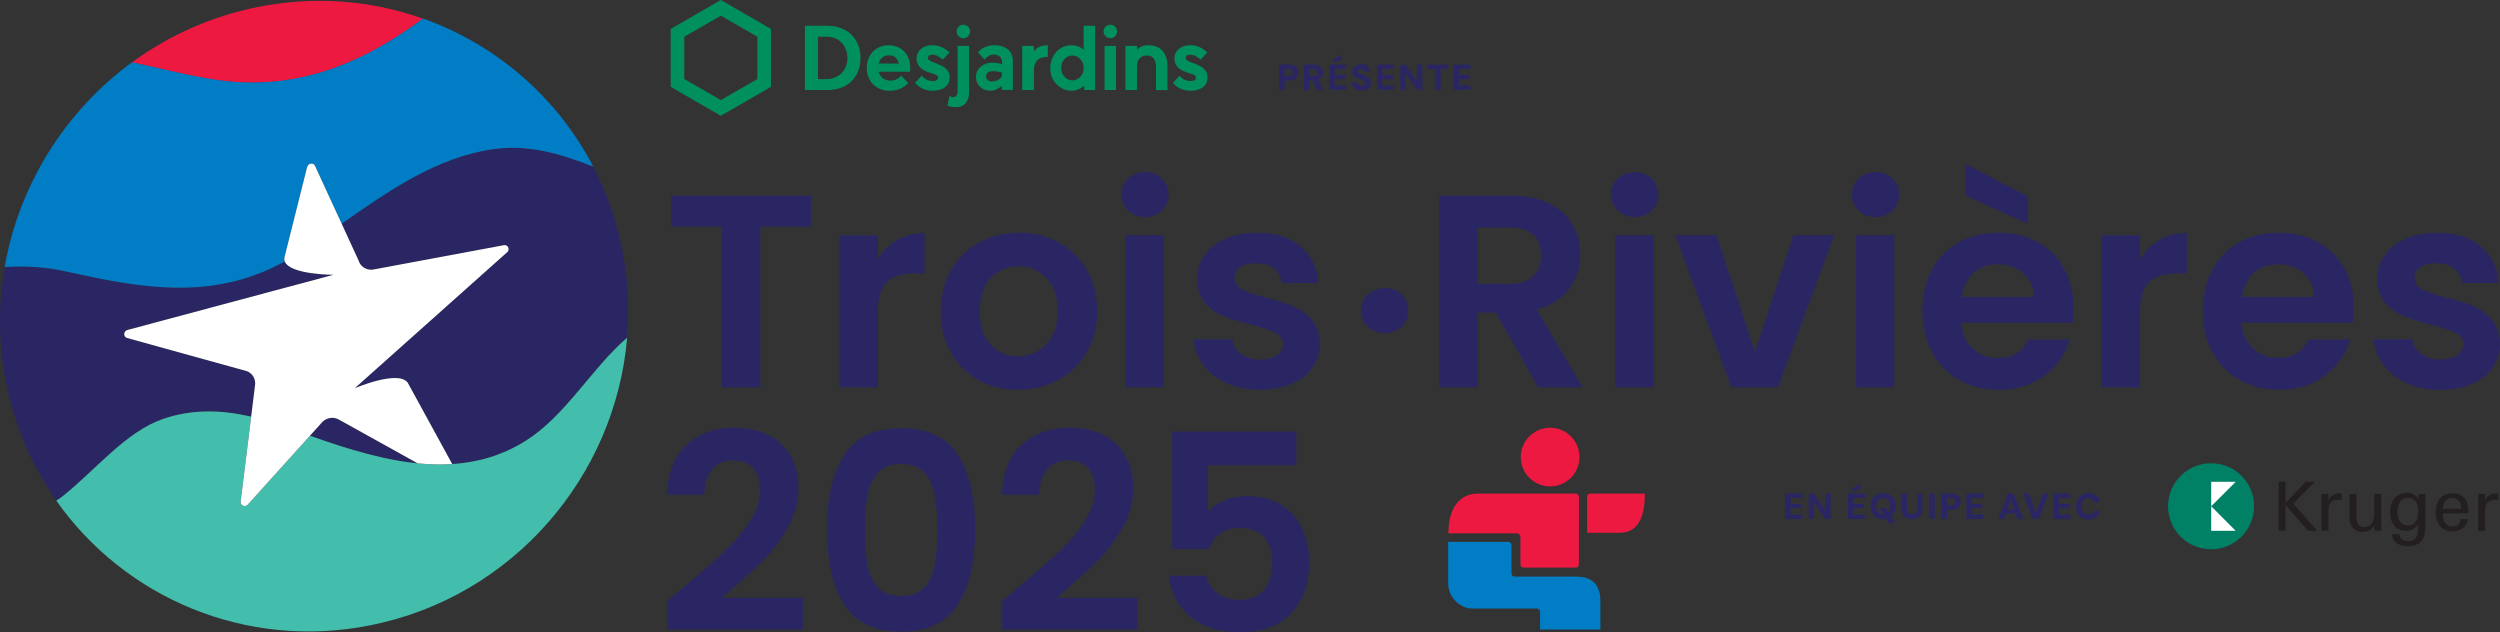 <?xml version="1.0" encoding="UTF-8"?><svg id="Layer_1" xmlns="http://www.w3.org/2000/svg" viewBox="0 0 576 145.67"><rect x="0" y="0" width="576" height="145.67" fill="#333333" stroke="none"/><defs><style>.cls-1{fill:none;}.cls-1,.cls-2,.cls-3,.cls-4,.cls-5,.cls-6,.cls-7,.cls-8,.cls-9,.cls-10{stroke-width:0px;}.cls-2{fill:#282560;}.cls-3{fill:#292663;}.cls-4{fill:#43bead;}.cls-5{fill:#231f20;}.cls-6{fill:#fff;}.cls-7{fill:#ed1941;}.cls-8{fill:#00905e;}.cls-9{fill:#008165;}.cls-10{fill:#007dc5;}</style></defs><path class="cls-3" d="M186.96,45.09v7.15h-11.76v37h-8.85v-37h-11.76v-7.15h32.38Z"/><path class="cls-3" d="M206.73,55.27c1.83-1.05,3.93-1.58,6.29-1.58v9.3h-2.34c-2.78,0-4.88.65-6.29,1.96-1.41,1.31-2.12,3.58-2.12,6.83v17.46h-8.85v-35.04h8.85v5.44c1.14-1.85,2.62-3.31,4.46-4.36Z"/><path class="cls-3" d="M225.42,87.56c-2.7-1.5-4.82-3.62-6.36-6.36-1.54-2.74-2.31-5.9-2.31-9.49s.79-6.75,2.37-9.49c1.58-2.74,3.74-4.86,6.48-6.36,2.74-1.5,5.8-2.25,9.17-2.25s6.43.75,9.17,2.25c2.74,1.5,4.9,3.62,6.48,6.36,1.58,2.74,2.37,5.9,2.37,9.49s-.81,6.75-2.43,9.49c-1.62,2.74-3.82,4.86-6.58,6.36-2.76,1.5-5.85,2.25-9.27,2.25s-6.41-.75-9.11-2.25ZM239.05,80.92c1.41-.78,2.54-1.95,3.38-3.51.84-1.56,1.27-3.46,1.27-5.69,0-3.33-.88-5.89-2.62-7.68-1.75-1.79-3.89-2.69-6.42-2.69s-4.65.9-6.36,2.69c-1.71,1.79-2.56,4.35-2.56,7.68s.83,5.89,2.5,7.68c1.67,1.79,3.76,2.69,6.29,2.69,1.6,0,3.11-.39,4.52-1.17Z"/><path class="cls-3" d="M259.92,48.53c-1.03-.99-1.55-2.22-1.55-3.7s.52-2.71,1.55-3.7c1.03-.99,2.33-1.49,3.89-1.49s2.86.5,3.89,1.49c1.03.99,1.55,2.22,1.55,3.7s-.52,2.71-1.55,3.7c-1.03.99-2.33,1.49-3.89,1.49s-2.86-.5-3.89-1.49ZM268.17,54.19v35.04h-8.85v-35.04h8.85Z"/><path class="cls-3" d="M282.59,88.25c-2.28-1.03-4.08-2.44-5.41-4.21s-2.06-3.73-2.18-5.88h8.92c.17,1.35.83,2.47,1.99,3.35,1.16.89,2.6,1.33,4.33,1.33s3-.34,3.95-1.01c.95-.67,1.42-1.54,1.42-2.59,0-1.14-.58-1.99-1.74-2.56-1.16-.57-3-1.19-5.53-1.87-2.61-.63-4.75-1.29-6.42-1.96-1.67-.67-3.1-1.71-4.3-3.1s-1.8-3.27-1.8-5.63c0-1.94.56-3.71,1.68-5.31,1.12-1.6,2.72-2.87,4.81-3.79,2.09-.93,4.54-1.39,7.37-1.39,4.17,0,7.5,1.04,9.99,3.13,2.49,2.09,3.86,4.9,4.11,8.44h-8.48c-.13-1.39-.71-2.5-1.74-3.32-1.03-.82-2.41-1.23-4.14-1.23-1.6,0-2.84.3-3.7.89-.86.59-1.3,1.41-1.3,2.47,0,1.18.59,2.08,1.77,2.69,1.18.61,3.01,1.23,5.5,1.87,2.53.63,4.62,1.29,6.26,1.96,1.64.67,3.07,1.72,4.27,3.13,1.2,1.41,1.82,3.28,1.87,5.6,0,2.02-.56,3.84-1.68,5.44-1.12,1.6-2.72,2.86-4.81,3.76-2.09.91-4.52,1.36-7.31,1.36s-5.44-.52-7.72-1.55Z"/><path class="cls-3" d="M315.14,75.27c-1.03-.99-1.55-2.22-1.55-3.7s.52-2.71,1.55-3.7c1.03-.99,2.35-1.49,3.95-1.49s2.85.5,3.86,1.49c1.01.99,1.52,2.22,1.52,3.7s-.51,2.71-1.52,3.7c-1.01.99-2.3,1.49-3.86,1.49s-2.92-.49-3.95-1.49Z"/><path class="cls-3" d="M354.38,89.23l-9.74-17.2h-4.17v17.2h-8.85v-44.15h16.57c3.42,0,6.32.6,8.73,1.8,2.4,1.2,4.21,2.83,5.41,4.87,1.2,2.05,1.8,4.33,1.8,6.86,0,2.91-.84,5.53-2.53,7.87-1.69,2.34-4.2,3.95-7.53,4.84l10.56,17.9h-10.25ZM340.47,65.39h7.4c2.4,0,4.19-.58,5.38-1.74,1.18-1.16,1.77-2.77,1.77-4.84s-.59-3.59-1.77-4.71c-1.18-1.12-2.97-1.68-5.38-1.68h-7.4v12.97Z"/><path class="cls-3" d="M372.75,48.53c-1.03-.99-1.55-2.22-1.55-3.7s.52-2.71,1.55-3.7c1.03-.99,2.33-1.49,3.89-1.49s2.86.5,3.89,1.49c1.03.99,1.55,2.22,1.55,3.7s-.52,2.71-1.55,3.7c-1.03.99-2.33,1.49-3.89,1.49s-2.86-.5-3.89-1.49ZM381.01,54.19v35.04h-8.85v-35.04h8.85Z"/><path class="cls-3" d="M404.35,81.07l8.85-26.88h9.42l-12.97,35.04h-10.75l-12.9-35.04h9.49l8.85,26.88Z"/><path class="cls-3" d="M428.22,48.53c-1.03-.99-1.55-2.22-1.55-3.7s.52-2.71,1.55-3.7c1.03-.99,2.33-1.49,3.89-1.49s2.86.5,3.89,1.49c1.03.99,1.55,2.22,1.55,3.7s-.52,2.71-1.55,3.7c-1.03.99-2.33,1.49-3.89,1.49s-2.86-.5-3.89-1.49ZM436.48,54.19v35.04h-8.85v-35.04h8.85Z"/><path class="cls-3" d="M477.52,74.37h-25.62c.21,2.53,1.1,4.51,2.66,5.95,1.56,1.43,3.48,2.15,5.76,2.15,3.29,0,5.63-1.41,7.02-4.24h9.55c-1.01,3.37-2.95,6.15-5.82,8.32-2.87,2.17-6.39,3.26-10.56,3.26-3.37,0-6.4-.75-9.08-2.25-2.68-1.5-4.77-3.62-6.26-6.36-1.5-2.74-2.25-5.9-2.25-9.49s.74-6.81,2.21-9.55c1.47-2.74,3.54-4.85,6.2-6.33,2.66-1.48,5.71-2.21,9.17-2.21s6.31.72,8.95,2.15c2.63,1.43,4.68,3.47,6.13,6.1,1.45,2.64,2.18,5.66,2.18,9.08,0,1.27-.08,2.4-.25,3.42ZM468.61,68.43c-.04-2.28-.86-4.1-2.47-5.47-1.6-1.37-3.56-2.06-5.88-2.06-2.19,0-4.04.66-5.53,1.99-1.5,1.33-2.41,3.17-2.75,5.53h16.63ZM467.28,45.28v6.32l-14.55-6.64v-7.21l14.55,7.53Z"/><path class="cls-3" d="M497.54,55.27c1.83-1.05,3.93-1.58,6.29-1.58v9.3h-2.34c-2.78,0-4.88.65-6.29,1.96-1.41,1.31-2.12,3.58-2.12,6.83v17.46h-8.85v-35.04h8.85v5.44c1.14-1.85,2.63-3.31,4.46-4.36Z"/><path class="cls-3" d="M542.1,74.37h-25.62c.21,2.53,1.1,4.51,2.66,5.95,1.56,1.43,3.48,2.15,5.76,2.15,3.29,0,5.63-1.41,7.02-4.24h9.55c-1.01,3.37-2.95,6.15-5.82,8.32-2.87,2.17-6.39,3.26-10.56,3.26-3.37,0-6.4-.75-9.08-2.25-2.68-1.5-4.77-3.62-6.26-6.36-1.5-2.74-2.25-5.9-2.25-9.49s.74-6.81,2.21-9.55c1.48-2.74,3.54-4.85,6.2-6.33,2.66-1.48,5.71-2.21,9.17-2.21s6.31.72,8.95,2.15c2.63,1.43,4.68,3.47,6.13,6.1,1.45,2.64,2.18,5.66,2.18,9.08,0,1.27-.09,2.4-.25,3.42ZM533.18,68.43c-.04-2.28-.86-4.1-2.47-5.47-1.6-1.37-3.56-2.06-5.88-2.06-2.19,0-4.04.66-5.53,1.99-1.5,1.33-2.41,3.17-2.75,5.53h16.63Z"/><path class="cls-3" d="M554.5,88.25c-2.28-1.03-4.08-2.44-5.41-4.21s-2.06-3.73-2.18-5.88h8.92c.17,1.35.83,2.47,1.99,3.35,1.16.89,2.6,1.33,4.33,1.33s3-.34,3.95-1.01c.95-.67,1.42-1.54,1.42-2.59,0-1.14-.58-1.99-1.74-2.56-1.16-.57-3-1.19-5.53-1.87-2.61-.63-4.75-1.29-6.42-1.96-1.67-.67-3.1-1.71-4.3-3.1s-1.8-3.27-1.8-5.63c0-1.94.56-3.71,1.68-5.31,1.12-1.6,2.72-2.87,4.81-3.79,2.09-.93,4.54-1.39,7.37-1.39,4.17,0,7.51,1.04,9.99,3.13,2.49,2.09,3.86,4.9,4.11,8.44h-8.48c-.13-1.39-.71-2.5-1.74-3.32-1.03-.82-2.41-1.23-4.14-1.23-1.6,0-2.84.3-3.7.89-.86.59-1.3,1.41-1.3,2.47,0,1.18.59,2.08,1.77,2.69,1.18.61,3.01,1.23,5.5,1.87,2.53.63,4.62,1.29,6.26,1.96,1.64.67,3.07,1.72,4.27,3.13,1.2,1.41,1.82,3.28,1.87,5.6,0,2.02-.56,3.84-1.68,5.44-1.12,1.6-2.72,2.86-4.81,3.76-2.09.91-4.52,1.36-7.3,1.36s-5.44-.52-7.72-1.55Z"/><path class="cls-3" d="M157.02,135.67c4.05-3.37,7.27-6.19,9.68-8.44,2.4-2.25,4.41-4.61,6.01-7.05,1.6-2.44,2.4-4.85,2.4-7.21,0-2.15-.51-3.84-1.52-5.06-1.01-1.22-2.57-1.83-4.68-1.83s-3.73.71-4.87,2.12c-1.14,1.41-1.73,3.34-1.77,5.79h-8.6c.17-5.06,1.68-8.9,4.52-11.51,2.85-2.61,6.46-3.92,10.85-3.92,4.81,0,8.5,1.28,11.07,3.83,2.57,2.55,3.86,5.91,3.86,10.09,0,3.29-.89,6.43-2.66,9.42-1.77,2.99-3.79,5.6-6.07,7.81-2.28,2.21-5.25,4.88-8.92,8h18.66v7.34h-31.24v-6.58l3.29-2.78Z"/><path class="cls-3" d="M194.49,104.87c2.63-4.13,7.01-6.2,13.12-6.2s10.49,2.07,13.12,6.2c2.63,4.13,3.95,9.85,3.95,17.14s-1.32,13.09-3.95,17.27c-2.64,4.17-7.01,6.26-13.12,6.26s-10.49-2.09-13.12-6.26c-2.64-4.17-3.95-9.93-3.95-17.27s1.32-13.01,3.95-17.14ZM215.36,114.14c-.4-2.13-1.2-3.87-2.4-5.22-1.2-1.35-2.98-2.02-5.34-2.02s-4.14.67-5.34,2.02c-1.2,1.35-2,3.09-2.4,5.22-.4,2.13-.6,4.75-.6,7.87s.19,5.89.57,8.06c.38,2.17,1.18,3.92,2.4,5.25,1.22,1.33,3.01,1.99,5.38,1.99s4.15-.66,5.38-1.99c1.22-1.33,2.02-3.08,2.4-5.25.38-2.17.57-4.86.57-8.06s-.2-5.74-.6-7.87Z"/><path class="cls-3" d="M234.18,135.67c4.05-3.37,7.27-6.19,9.68-8.44,2.4-2.25,4.41-4.61,6.01-7.05,1.6-2.44,2.4-4.85,2.4-7.21,0-2.15-.51-3.84-1.52-5.06-1.01-1.22-2.57-1.83-4.68-1.83s-3.73.71-4.87,2.12c-1.14,1.41-1.73,3.34-1.77,5.79h-8.6c.17-5.06,1.68-8.9,4.52-11.51,2.85-2.61,6.46-3.92,10.85-3.92,4.81,0,8.5,1.28,11.07,3.83,2.57,2.55,3.86,5.91,3.86,10.09,0,3.29-.89,6.43-2.66,9.42-1.77,2.99-3.79,5.6-6.07,7.81-2.28,2.21-5.25,4.88-8.92,8h18.66v7.34h-31.24v-6.58l3.29-2.78Z"/><path class="cls-3" d="M298.69,107.21h-20.49v10.82c.89-1.1,2.15-1.99,3.79-2.69s3.39-1.04,5.25-1.04c3.37,0,6.13.74,8.29,2.21,2.15,1.48,3.71,3.36,4.68,5.66.97,2.3,1.45,4.75,1.45,7.37,0,4.85-1.38,8.75-4.14,11.7-2.76,2.95-6.69,4.43-11.8,4.43-4.81,0-8.64-1.2-11.51-3.61-2.87-2.4-4.49-5.54-4.87-9.42h8.6c.38,1.69,1.23,3.04,2.56,4.05,1.33,1.01,3.03,1.52,5.09,1.52,2.49,0,4.36-.78,5.63-2.34,1.27-1.56,1.9-3.63,1.9-6.2s-.64-4.61-1.93-5.98c-1.29-1.37-3.17-2.06-5.66-2.06-1.77,0-3.25.44-4.43,1.33-1.18.89-2.02,2.07-2.53,3.54h-8.48v-27.07h28.59v7.78Z"/><path class="cls-7" d="M363.91,105.31c0-3.73-3.03-6.76-6.76-6.76s-6.76,3.03-6.76,6.76,3.03,6.76,6.76,6.76,6.76-3.03,6.76-6.76"/><path class="cls-10" d="M363.35,132.85h-14.37c-.4,0-.73-.34-.73-.75v-.43s0-.03,0-.04v-6.02s0,0,0,0v-.02c0-.42-.33-.75-.73-.75h-13.86v9.59c0,3.34,2.93,5.78,5.52,5.78h14.92c.4.01.73.35.73.76,0,0,0,3.55,0,4.07h13.9v-6.6c0-3.34-1.62-5.58-5.39-5.58"/><path class="cls-7" d="M363.78,120.85v-6.38c0-.42-.33-.75-.73-.75h-22.52c-4.23,0-6.82,3.29-6.82,9.16h15.77c.77,0,.83.91.83.91v6.24c0,.42.33.75.73.75h12c.41,0,.73-.34.73-.75v-9.17Z"/><path class="cls-7" d="M366.41,113.72c-.4,0-.73.34-.73.75v8.29h7.51c4.8,0,5.79-4.76,5.79-9.04h-12.56Z"/><path class="cls-1" d="M92.11,8.02c-1.38.9-2.76,1.75-4.15,2.54,1.39-.8,2.77-1.65,4.15-2.54Z"/><path class="cls-7" d="M51.02,18.59c6.67.85,13.03.49,19.15-.9,6.13-1.39,12.02-3.82,17.78-7.12,1.39-.8,2.77-1.65,4.15-2.54,1.38-.9,2.75-1.84,4.11-2.83.41-.3.82-.6,1.23-.9C85.68.11,72.62-1.03,59.38,1.62c-10.81,2.16-20.61,6.63-29,12.77.86.18,1.72.36,2.58.55,6.03,1.32,12.08,2.89,18.06,3.65Z"/><path class="cls-2" d="M104.17,106.92c-.64.04-1.28.07-1.93.08.64-.01,1.29-.04,1.93-.08Z"/><path class="cls-2" d="M102.16,107c-.61.01-1.22,0-1.84,0,.61.01,1.23.01,1.84,0Z"/><path class="cls-3" d="M143.57,58.59c-1.32-7.25-3.68-14.02-6.9-20.21-7.38-2.85-14.87-5.23-23.28-3.97-12.75,1.89-23.93,9.56-34.69,17.16l3.9,8.48c.46,1.5,1.99,2.37,3.55,2.02l29.82-5.56c.91-.26,1.56.79.94,1.52l-35.21,31.42s10.06-4.31,12.22-1.26l10.24,18.72c5.82-.38,11.48-1.96,16.86-5.31,9.29-5.82,15.22-16.71,23.46-23.82.53-6.28.25-12.73-.93-19.2Z"/><path class="cls-3" d="M37.53,96.52c6.65-2.3,13.35-2.16,20.33-.54l.86-6.99c.32-1.5-.47-2.96-1.87-3.48l-27.59-7.64c-.92-.28-.83-1.61.12-1.85l47.45-12.71s-10.05,0-11.22-3.06c-.89.47-1.77.92-2.64,1.34-13.28,6.34-26.32,5.34-40.71,2.47-2.29-.46-4.64-.99-7.03-1.5-4.55-1.03-9.33-1.33-14.16-1.04-1.44,8.26-1.47,16.88.11,25.55,1.92,10.53,6.03,20.07,11.78,28.25.47-.27.94-.58,1.38-.93,7.69-6.11,14.61-14.9,23.19-17.87Z"/><path class="cls-2" d="M100.16,107c-.63-.01-1.26-.04-1.89-.08.63.04,1.26.07,1.89.08Z"/><path class="cls-3" d="M78.14,96.71c-1.19-.73-2.76-.55-3.82.45l-2.91,3.22c9.01,3.2,18.05,5.98,26.79,6.53-.66-.04-1.33-.1-1.99-.16l-18.07-10.04Z"/><path class="cls-4" d="M121.04,101.61c-5.38,3.36-11.04,4.94-16.86,5.31h0c-.64.04-1.28.07-1.93.08-.03,0-.06,0-.09,0-.61.01-1.22.01-1.84,0-.05,0-.11,0-.16,0-.63-.02-1.26-.04-1.89-.08-.02,0-.04,0-.07,0-8.74-.56-17.78-3.33-26.79-6.53h0l-14.34,15.89c-.65.69-1.77.17-1.63-.75l2.42-19.54h0c-6.98-1.61-13.68-1.75-20.33.54-8.58,2.97-15.5,11.76-23.19,17.87-.44.35-.9.65-1.38.93,15.71,22.35,43.62,34.49,72.41,28.73,32.85-6.57,56.43-34.36,59.12-66.26-8.24,7.11-14.17,18-23.46,23.82Z"/><path class="cls-10" d="M15.24,62.55c2.39.52,4.74,1.04,7.03,1.5,14.39,2.87,27.42,3.86,40.71-2.47.87-.41,1.76-.86,2.64-1.34-.13-.33-.15-.69-.05-1.09l5.2-20.72c.25-.91,1.5-1.02,1.82-.16l6.12,13.29c10.76-7.6,21.94-15.27,34.69-17.16,8.4-1.26,15.89,1.12,23.28,3.97-8.35-16.08-22.49-28.16-39.23-34.1h0c-.41.31-.82.61-1.23.9-1.36.99-2.73,1.94-4.11,2.83s-2.76,1.75-4.15,2.54c-5.76,3.3-11.66,5.73-17.78,7.12-6.13,1.39-12.48,1.75-19.15.9-5.98-.76-12.03-2.32-18.06-3.65-.86-.19-1.72-.37-2.58-.55C14.98,25.67,4.36,42.63,1.08,61.52c4.83-.3,9.61,0,14.16,1.04Z"/><path class="cls-6" d="M70.77,38.44l-5.2,20.72c-.1.4-.07.76.05,1.09,1.18,3.05,11.22,3.06,11.22,3.06l-47.45,12.71c-.96.24-1.04,1.57-.12,1.85l27.59,7.64c1.4.52,2.19,1.98,1.87,3.48l-.86,6.99h0l-2.42,19.54c-.14.92.97,1.44,1.63.75l14.34-15.89h0l2.91-3.22c1.06-1,2.63-1.18,3.82-.45l18.07,10.04c.67.07,1.33.12,1.99.16.02,0,.04,0,.07,0,.63.04,1.26.07,1.89.08.05,0,.11,0,.16,0,.61.01,1.23.01,1.84,0,.03,0,.06,0,.09,0,.64-.01,1.29-.04,1.93-.08h0l-10.24-18.72c-2.16-3.05-12.22,1.26-12.22,1.26l35.21-31.42c.62-.73-.04-1.78-.94-1.52l-29.82,5.56c-1.57.35-3.09-.52-3.55-2.02l-3.9-8.48-6.12-13.29c-.32-.86-1.58-.75-1.82.16Z"/><path class="cls-3" d="M298.17,15.12c-.32-.16-.71-.25-1.19-.25h-2.26v5.83h1.25v-2.13h1.01c.5,0,.91-.09,1.22-.26.31-.18.54-.4.69-.68s.22-.58.22-.9c0-.36-.08-.68-.23-.95-.16-.27-.39-.49-.71-.66ZM297.62,17.34c-.14.16-.38.23-.72.23h-.93v-1.68h.93c.33,0,.57.07.72.22.14.15.22.35.22.61s-.07.46-.22.62ZM338.79,15.89v-1.01h-3.91v5.83h3.91v-1.01h-2.66v-1.47h2.41v-.97h-2.41v-1.37h2.66ZM328.97,15.89h1.69v4.82h1.26v-4.82h1.69v-1.01h-4.64v1.01ZM303.88,18.22c.31-.17.54-.39.69-.66.15-.27.22-.56.22-.87,0-.33-.08-.64-.23-.91-.15-.27-.38-.49-.7-.65s-.71-.25-1.18-.25h-2.27v5.83h1.25v-2.24h.73l1.03,2.24h1.42l-1.18-2.41c.07-.03.15-.04.22-.08ZM303.3,17.34c-.15.15-.38.22-.69.22h-.94v-1.65h.94c.32,0,.55.07.69.22.14.15.22.35.22.6s-.07.46-.22.61ZM309.21,13.6l-.13-.93-1.87,1.03.11.82,1.89-.92ZM317.25,20.71h3.91v-1.01h-2.66v-1.47h2.41v-.97h-2.41v-1.37h2.66v-1.01h-3.91v5.83ZM326.45,18.7l-2.56-3.82h-1.25v5.83h1.25v-3.82l2.56,3.82h1.25v-5.83h-1.25v3.82ZM306.26,20.71h3.91v-1.01h-2.66v-1.47h2.41v-.97h-2.41v-1.37h2.66v-1.01h-3.91v5.83ZM314.98,17.65c-.25-.14-.52-.25-.82-.35-.18-.06-.34-.11-.5-.17-.15-.06-.29-.12-.4-.18-.11-.06-.2-.14-.27-.23-.06-.09-.1-.2-.1-.32s.03-.23.09-.32c.06-.09.14-.15.25-.19.11-.04.22-.06.35-.05.14,0,.26.03.37.09.11.06.2.14.26.24.07.1.1.21.1.33h1.35c-.01-.36-.11-.66-.29-.92-.18-.26-.42-.46-.73-.59-.3-.14-.66-.2-1.06-.2-.38,0-.73.07-1.03.2-.31.13-.55.33-.72.58-.17.25-.26.56-.26.91,0,.43.12.77.37,1.02.25.26.6.46,1.06.61.19.06.38.12.56.19.18.06.33.13.47.21.14.07.24.16.32.27.07.1.11.23.11.37s-.03.25-.1.35c-.07.09-.16.16-.27.21-.11.05-.25.07-.4.07-.18,0-.33-.03-.47-.1-.13-.07-.24-.17-.31-.29-.07-.12-.11-.26-.12-.42h-1.33c.02.41.12.75.32,1.02.19.28.46.49.8.63s.71.21,1.13.21c.45,0,.83-.08,1.14-.24s.55-.37.71-.64c.16-.27.24-.56.24-.88,0-.36-.08-.65-.22-.87s-.35-.4-.6-.53Z"/><path class="cls-8" d="M190.56,5.93h-5.11s0,14.81,0,14.81h5.18c4.63,0,7.63-2.9,7.63-7.38s-3.09-7.43-7.69-7.43ZM190.41,18.23h-1.95v-9.77h2.09c2.72,0,4.7,2.06,4.7,4.9s-1.99,4.86-4.84,4.86Z"/><path class="cls-8" d="M154.53,6.67v13.34l11.55,6.67,11.55-6.67V6.67l-11.55-6.67-11.55,6.67ZM174.5,8.47v9.73l-8.42,4.86-8.42-4.86v-9.73l8.42-4.86,8.42,4.86Z"/><path class="cls-8" d="M257.36,7.25c0,.85-.69,1.55-1.55,1.55s-1.55-.69-1.55-1.55.69-1.55,1.55-1.55,1.55.69,1.55,1.55ZM257.14,10.59h-2.65v10.15h2.65v-10.15Z"/><path class="cls-8" d="M215.29,14.46c-1.13-.44-1.49-.65-1.49-1.13s.37-.73.98-.73c1.01,0,1.76.55,2.43,1.15l1.54-1.64c-.99-1.06-2.45-1.7-3.93-1.7-2.14,0-3.64,1.25-3.64,3.03,0,2.03,1.57,2.82,3.1,3.33.18.06.35.11.51.16.87.28,1.35.43,1.35.95,0,.29-.16.79-1.24.79-1,0-1.98-.48-2.52-1.24l-1.56,1.66c1.08,1.22,2.4,1.82,4.05,1.82,2.42,0,3.93-1.18,3.93-3.07s-1.32-2.55-3.5-3.39Z"/><path class="cls-8" d="M274.7,14.46c-1.13-.44-1.49-.65-1.49-1.13s.37-.73.98-.73c1.01,0,1.76.55,2.43,1.15l1.54-1.64c-.99-1.06-2.45-1.7-3.93-1.7-2.14,0-3.64,1.25-3.64,3.03,0,2.03,1.57,2.82,3.1,3.33.18.06.35.11.51.16.87.28,1.35.43,1.35.95,0,.29-.16.79-1.24.79-1,0-1.98-.48-2.52-1.24l-1.56,1.66c1.08,1.22,2.4,1.82,4.05,1.82,2.42,0,3.93-1.18,3.93-3.07s-1.32-2.55-3.5-3.39Z"/><path class="cls-8" d="M223.51,7.25c0,.85-.69,1.55-1.55,1.55s-1.55-.69-1.55-1.55.69-1.55,1.55-1.55,1.55.69,1.55,1.55ZM220.37,24.69c1.74,0,2.92-1.2,2.92-3.59v-10.51h-2.66v10.4c0,.92-.38,1.38-1.01,1.38-.31,0-.6-.09-.88-.25l-.45,2.21c.65.26,1.19.36,2.07.36h0Z"/><path class="cls-8" d="M231.9,11.15c-.71-.47-1.7-.74-2.71-.74-1.67,0-3.04.6-3.86,1.69.18.2,1.32,1.41,1.54,1.64.42-.58.81-.88,1.4-1.07.22-.07.46-.1.71-.1.32,0,.65.06.89.16.63.27.99.79.99,1.43v.66c-.07-.04-.9-.39-2.25-.39-2.14,0-3.75,1.41-3.75,3.28s1.39,3.19,3.3,3.19c1.19,0,1.93-.52,2.58-1.07h.11v.89h2.51v-6.64c0-1.31-.49-2.31-1.47-2.95ZM230.85,17.43c0,.52-1.08,1.34-2.36,1.34-.79,0-1.31-.52-1.31-1.17,0-.42.24-1.21,1.61-1.21,1.01,0,2.06.32,2.06.32v.72Z"/><path class="cls-8" d="M238.29,11.78h-.07v-1.19h-2.7v10.15h2.7v-4.57c0-1.83.9-3.08,3.19-3.08v-2.68c-1.36.02-2.47.44-3.13,1.36Z"/><path class="cls-8" d="M249.68,19.85h.12v.89h2.52V5.93h-2.65v5.5h-.1c-.53-.63-1.77-1.01-2.62-1.01-3.22,0-4.96,2.71-4.96,5.25,0,1.94.84,3.16,1.54,3.85.91.89,2.16,1.4,3.42,1.4.61,0,1.57-.18,2.73-1.07ZM247.1,18.52c-1.46,0-2.6-1.25-2.6-2.86s1.14-2.87,2.58-2.87c1.61,0,2.6,1.49,2.6,2.87,0,1.57-1.16,2.86-2.59,2.86Z"/><path class="cls-8" d="M262.06,11.42h-.1v-.83h-2.65v10.15h2.65v-5.28c0-2.33,1.45-2.68,2.31-2.68,1.53,0,2.07,1.27,2.07,2.46v5.51h2.65v-5.48c0-3.04-1.63-4.85-4.35-4.85-1.88,0-2.58.98-2.59,1Z"/><path class="cls-8" d="M209.72,15.56c-.02-3.04-2.06-5.14-4.98-5.14s-5.04,2.2-5.04,5.24,2.15,5.26,5.23,5.26c1.8,0,3.37-.66,4.3-1.82-.19-.21-1.37-1.45-1.58-1.66-.49.56-1.39,1.14-2.51,1.14-1.34,0-2.36-.76-2.69-2.06h7.21c.04-.19.06-.63.06-.96ZM202.46,14.63c.3-1.22,1.18-1.89,2.37-1.89s1.98.65,2.27,1.89h-4.64Z"/><path class="cls-3" d="M425.76,119.56h3.91v-1.01h-2.66v-1.47h2.41v-.97h-2.41v-1.38h2.66v-1.01h-3.91v5.83ZM441.67,117.29c0,.26-.04.48-.13.67s-.22.32-.39.41c-.17.09-.38.14-.62.14s-.44-.05-.61-.14c-.17-.09-.3-.23-.38-.41s-.13-.41-.13-.67v-3.57h-1.25v3.56c0,.53.1.97.31,1.32.21.35.49.61.85.79.36.17.75.26,1.19.26s.85-.09,1.21-.26c.36-.18.65-.44.87-.79.22-.35.33-.79.33-1.32v-3.56h-1.25v3.57ZM436.41,118.21c.25-.45.37-.98.37-1.57s-.12-1.12-.37-1.57c-.25-.45-.59-.81-1.02-1.06-.44-.26-.94-.38-1.51-.38s-1.08.13-1.51.38c-.43.26-.77.61-1.02,1.06-.25.45-.37.98-.37,1.57s.12,1.12.37,1.57c.25.45.59.81,1.02,1.06.43.26.94.38,1.51.38.26,0,.5-.03.73-.09l.59.94h1.5l-.98-1.5c.27-.22.51-.48.69-.8ZM435.31,117.64c-.07.14-.15.26-.24.37l-.6-.92h-1.43l.91,1.43s-.04,0-.07,0c-.33,0-.61-.08-.86-.23-.24-.16-.43-.37-.57-.65-.13-.28-.2-.61-.2-1s.07-.72.2-1c.13-.28.32-.5.57-.65.24-.15.53-.23.86-.23s.63.08.87.23c.24.15.43.37.56.65.13.28.2.62.2,1s-.07.72-.2,1ZM420.52,117.55l-2.56-3.82h-1.25v5.83h1.25v-3.82l2.56,3.82h1.25v-5.83h-1.25v3.82ZM428.71,112.44l-.13-.93-1.87,1.03.11.82,1.89-.92ZM411.31,119.56h3.91v-1.01h-2.66v-1.47h2.41v-.97h-2.41v-1.38h2.66v-1.01h-3.91v5.83ZM481.99,118.31c-.22.15-.5.22-.84.22s-.61-.08-.84-.23c-.23-.15-.41-.37-.52-.65-.12-.28-.18-.61-.18-1s.06-.73.18-1.01c.12-.28.29-.5.52-.65.23-.16.51-.23.84-.23.34,0,.63.08.84.25.22.16.36.39.43.69h1.37c-.11-.65-.39-1.16-.85-1.52-.46-.36-1.05-.54-1.77-.54-.58,0-1.09.13-1.51.39-.43.26-.75.61-.98,1.07-.23.45-.34.98-.34,1.58s.11,1.11.34,1.56c.23.45.55.81.98,1.06.42.25.93.38,1.51.38.72,0,1.3-.18,1.77-.53.46-.35.74-.84.85-1.45h-1.37c-.07.28-.21.49-.43.64ZM469.07,118.29l-1.55-4.57h-1.33l2.11,5.83h1.55l2.1-5.83h-1.32l-1.55,4.57ZM462.56,113.73l-2.12,5.83h1.31l.44-1.27h2.17l.44,1.27h1.32l-2.12-5.83h-1.42ZM462.52,117.32l.75-2.18.75,2.18h-1.5ZM473.11,119.56h3.91v-1.01h-2.66v-1.47h2.41v-.97h-2.41v-1.38h2.66v-1.01h-3.91v5.83ZM450.8,113.97c-.32-.16-.71-.25-1.19-.25h-2.26v5.83h1.25v-2.13h1.01c.5,0,.91-.09,1.22-.26.31-.18.54-.4.69-.68.15-.28.22-.58.22-.9,0-.36-.08-.68-.23-.95-.16-.28-.39-.49-.71-.66ZM450.25,116.19c-.14.16-.38.23-.72.23h-.93v-1.68h.93c.33,0,.57.07.72.22.14.15.22.35.22.61s-.07.46-.22.62ZM444.48,119.56h1.25v-5.83h-1.25v5.83ZM453.05,119.56h3.91v-1.01h-2.66v-1.47h2.41v-.97h-2.41v-1.38h2.66v-1.01h-3.91v5.83Z"/><polygon class="cls-5" points="526.57 122.3 526.57 116.3 531.75 122.3 533.94 122.3 528.36 116.05 533.38 110.98 531.25 110.98 526.57 115.89 526.57 110.98 525.01 110.98 525.01 122.3 526.57 122.3"/><path class="cls-5" d="M536.46,118.08c0-1.79.35-2.87,2.36-2.94.22,0,.47,0,.69.08v-1.52c-.18,0-.35-.02-.55-.02-1.16,0-2.23.59-2.46,1.76h-.03v-1.64h-1.59v8.49h1.59v-4.22Z"/><path class="cls-5" d="M572.56,118.08c0-1.79.35-2.87,2.36-2.94.22,0,.47,0,.69.08v-1.52c-.18,0-.35-.02-.55-.02-1.16,0-2.23.59-2.46,1.76h-.03v-1.64h-1.59v8.49h1.59v-4.22Z"/><path class="cls-5" d="M547.02,118.19c0,.2-.01,1.21-.32,2.01-.34.88-1.23,1.23-1.89,1.23-1.54,0-1.88-1.09-1.88-2.57v-5.05h-1.6v5.71c0,1.72,1.25,3.06,2.92,3.06,1.18,0,2.13-.42,2.77-1.49h.04v1.21h1.57v-8.49h-1.61v4.38Z"/><path class="cls-5" d="M552.38,117.9c0-1.36.51-3.17,2.4-3.17,1.75,0,2.4,1.51,2.4,3.17s-.65,3.17-2.4,3.17c-1.89,0-2.4-1.82-2.4-3.17ZM557.18,115.08c0,.12-.22-.38-.26-.41-.53-.79-1.45-1.13-2.28-1.13-2.59,0-3.97,1.96-3.97,4.44s1.21,4.32,3.64,4.32c1.06,0,2.3-.47,2.81-1.5h.05c-.05,1.94-.05,3.86-2.35,3.86-1.14,0-1.92-.45-1.99-1.59h-1.7c0,1.9,1.82,2.8,3.5,2.8,2.79,0,4.16-1.31,4.16-4.46v-6.05c0-.51.05-1.02.1-1.53h-1.67l-.05,1.27Z"/><path class="cls-5" d="M568.7,118.3v-.79c0-2.32-1.18-3.81-3.66-3.86-2.63,0-3.86,1.96-3.86,4.41s1.32,4.37,3.73,4.37c1.99,0,3.44-.95,3.69-2.85h-1.66c-.18,1.22-.8,1.7-2.02,1.7-1.61,0-2.2-1.52-2.09-2.99h5.86ZM562.84,117.2c0-1.37.78-2.48,2.09-2.48,1.52,0,2.15,1.08,2.12,2.48h-4.21Z"/><circle class="cls-9" cx="509.45" cy="116.64" r="9.91" transform="translate(330.89 607.83) rotate(-82.92)"/><polygon class="cls-6" points="515.1 122.3 509.46 122.3 509.46 116.64 515.1 122.3"/><polygon class="cls-6" points="509.46 116.64 509.46 111 515.12 111 509.46 116.64"/></svg>